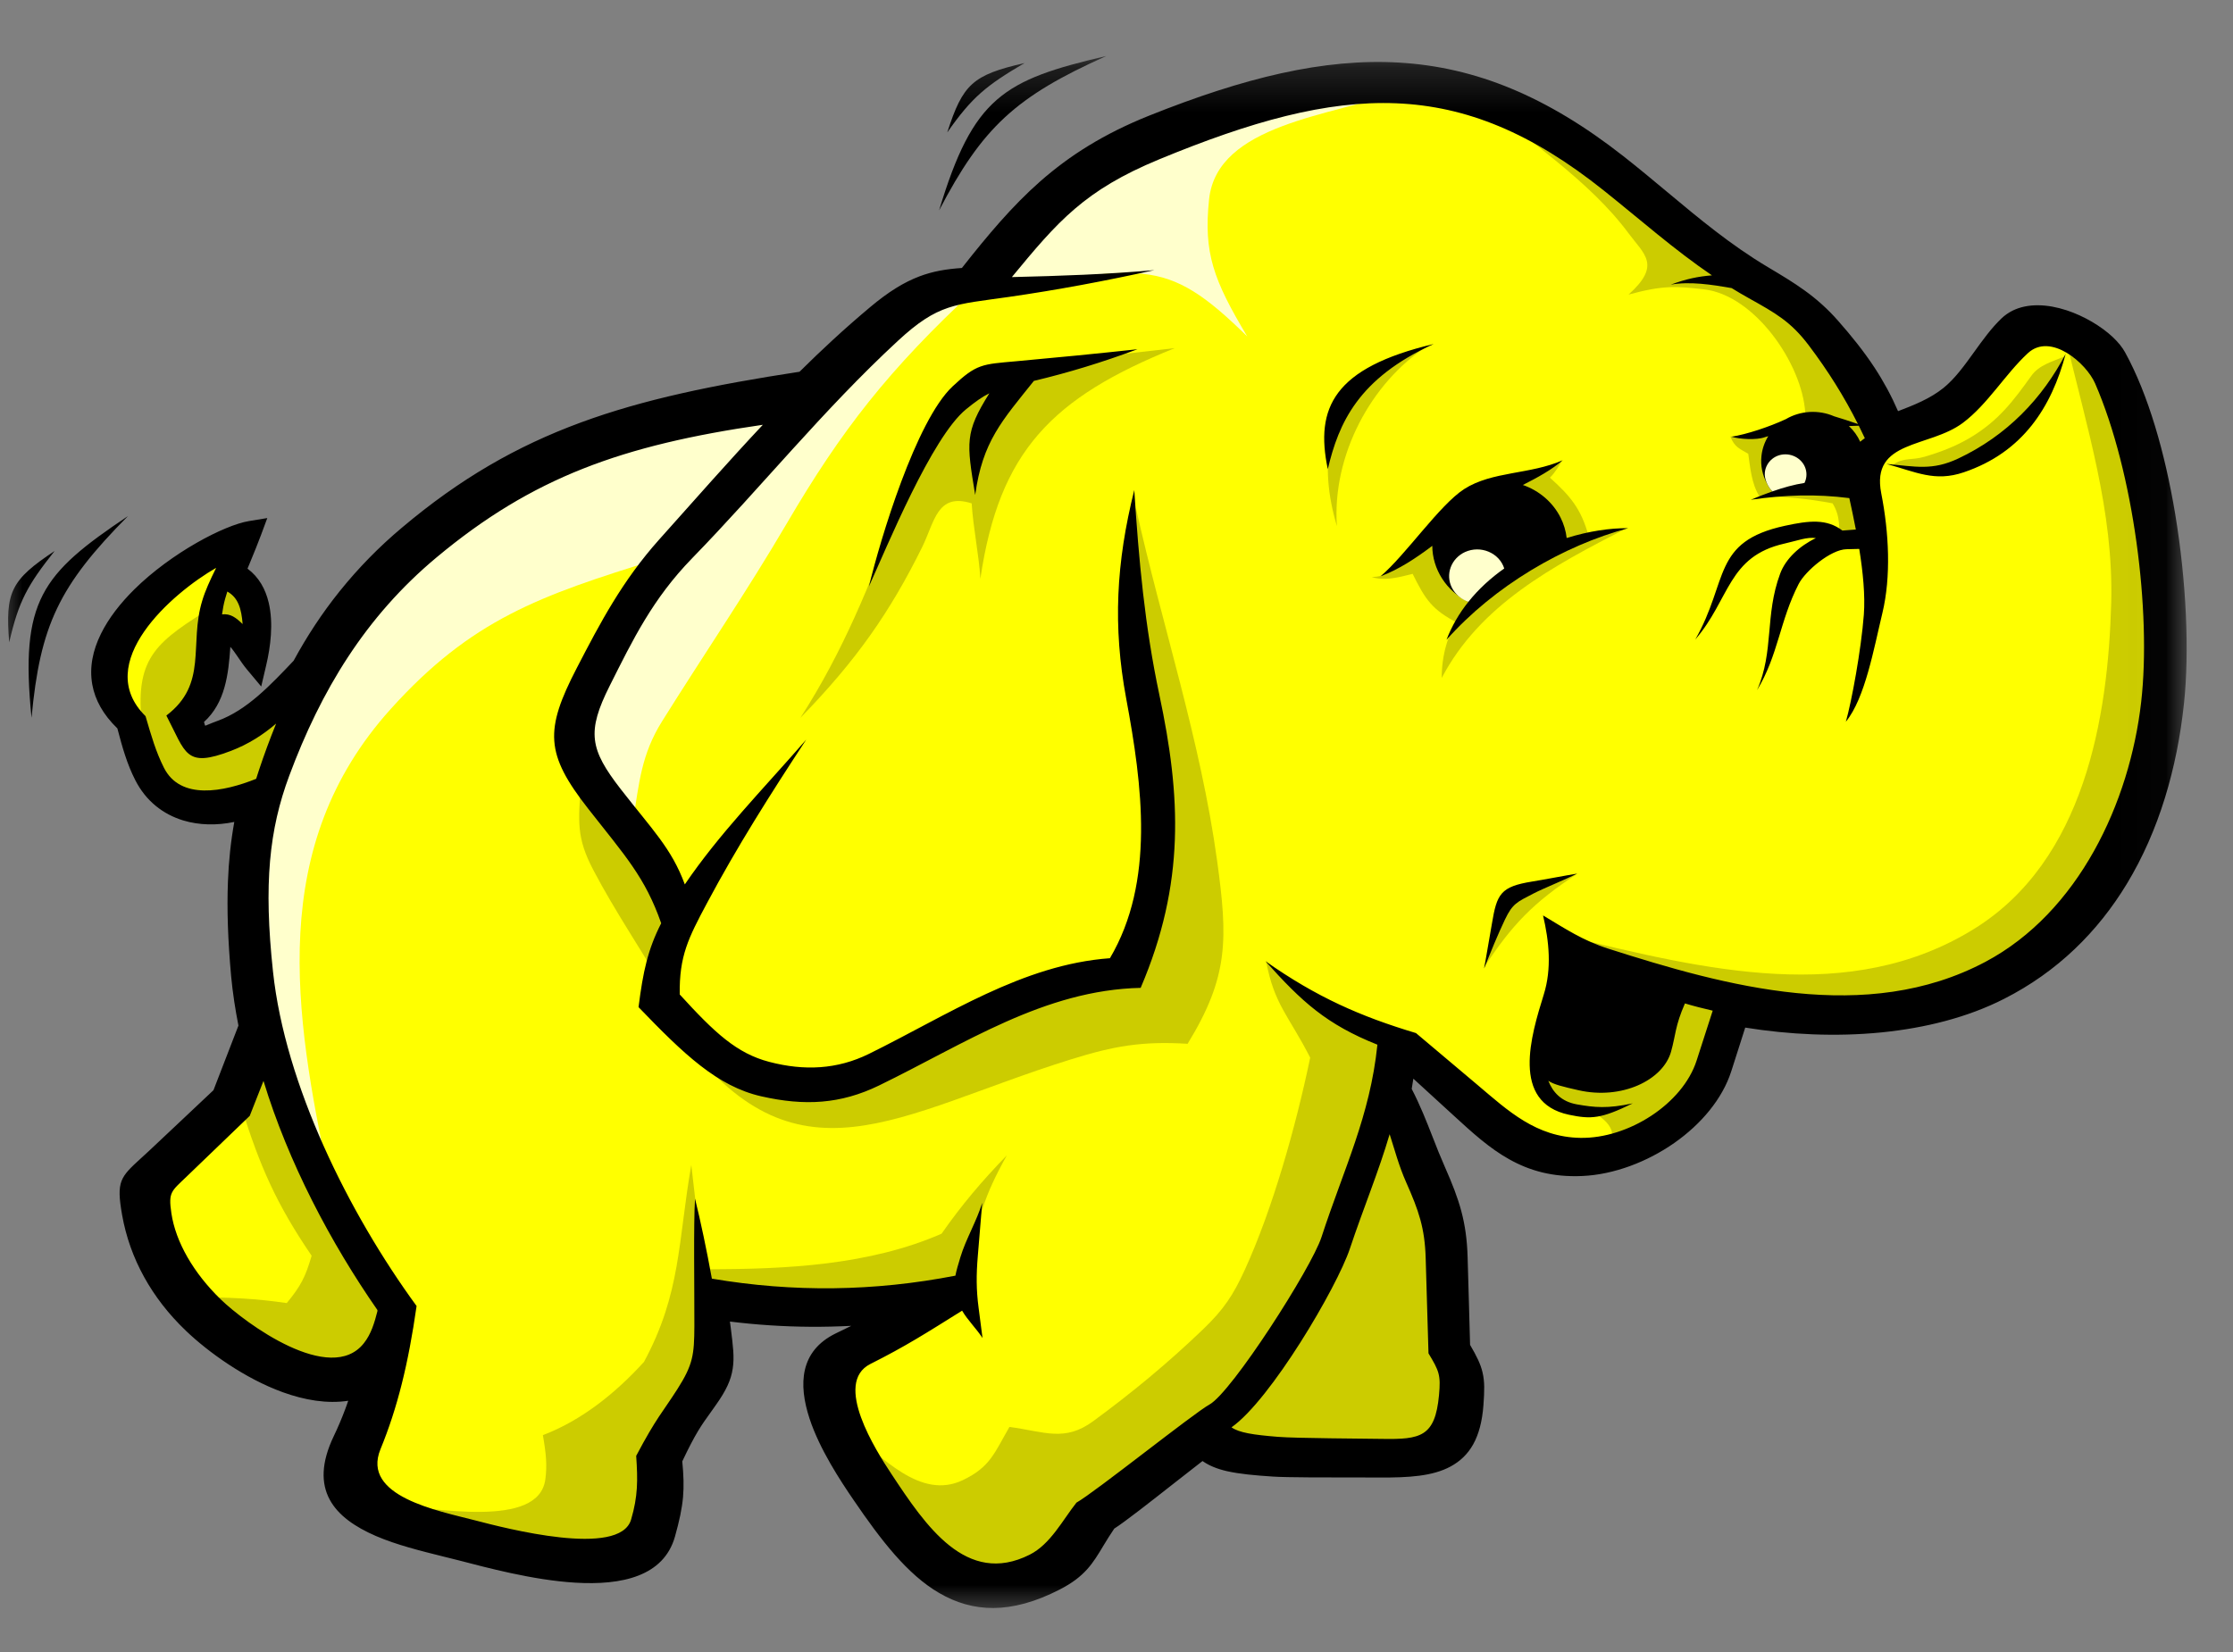 <svg width="50" height="37" viewBox="0 0 50 37" fill="none" xmlns="http://www.w3.org/2000/svg">
<rect x="0" y="0" width="50" height="37" fill="#808080" stroke="none"/>
<mask id="mask0_2_20" style="mask-type:luminance" maskUnits="userSpaceOnUse" x="0" y="1" width="49" height="36">
<path d="M48.971 1.242H0V36.174H48.971V1.242Z" fill="white"/>
</mask>
<g mask="url(#mask0_2_20)">
<path d="M18.157 8.917L14.914 9.418L11.954 10.652L9.441 12.156L7.049 14.932L5.698 16.293L4.391 16.751L4.046 15.948L4.65 15.118L4.786 13.949L5.19 13.964L5.633 14.348L5.513 13.156L5.023 12.843L5.038 12.389L3.877 13.014L2.825 14.194L2.606 15.248L3.056 16.093L3.475 17.528L4.328 17.912L5.225 17.87L6.076 17.4L5.509 20.137L6.076 23.183L5.451 24.59L3.405 26.687L3.769 27.94L4.738 29.392L6.566 30.615L7.535 30.741L8.613 30.776L7.941 33.401L10.414 34.365L13.495 34.751L14.549 34.096L14.63 32.322L15.806 30.471L15.887 29.006L18.725 29.199L21.36 28.967L18.725 30.471L19.171 32.283L20.833 34.751L22.455 35.406L23.752 34.905L24.279 33.903L26.995 31.936L27.522 32.36L31.779 32.515L32.63 31.859L32.711 30.702L32.428 30.201L32.225 27.078L30.806 24.379L31.049 23.183L31.901 23.608L34.292 25.728L35.468 25.806L36.765 25.304L38.063 24.379L38.711 22.374L42.522 22.605L44.833 21.757L46.698 20.099L48.036 17.708L48.36 14.894L48.076 11.616L47.346 8.686L46.617 7.761L45.603 7.452L43.819 9.303L42.198 9.843L40.779 7.606L39.36 6.372L38.59 5.91L35.508 3.481L33.036 2.208L30.563 2.015L27.684 2.478L25.171 3.365L23.427 4.714L22.049 6.295L20.63 6.681L18.157 8.917Z" fill="#FFFF00"/>
<path d="M8.751 15.877C5.973 18.958 6.59 22.696 7.36 26.358C6.949 25.371 6.539 24.383 6.128 23.396L5.673 20.68C5.716 19.755 5.759 18.829 5.803 17.903L6.971 15.25L8.723 12.781L11.448 10.622L14.432 9.449L17.936 9.017L14.692 12.534C12.087 13.338 10.551 13.879 8.751 15.877Z" fill="#FFFFCC"/>
<path d="M21.829 6.486C19.898 8.279 18.843 9.63 17.614 11.729C16.735 13.23 15.749 14.675 14.824 16.156C14.357 16.905 14.313 17.533 14.173 18.397L12.81 16.854C13.027 16.237 13.243 15.62 13.459 15.003L15.665 11.239L20.337 6.857C20.834 6.733 21.332 6.61 21.829 6.486ZM31.367 2.043C29.82 2.595 27.252 2.777 27.073 4.465C26.947 5.664 27.168 6.267 27.928 7.536C26.051 5.688 25.587 5.974 21.959 6.548L23.516 4.45L26.241 2.845L29.745 2.105L31.367 2.043Z" fill="#FFFFCC"/>
<path d="M35.636 24.884C36.151 25.187 36.14 25.406 36.054 25.613C36.46 25.458 36.866 25.304 37.272 25.15L38.062 24.141L38.648 22.705L37.899 22.169L34.626 22.566C34.545 22.776 34.464 22.986 34.382 23.196C34.405 23.494 34.429 23.792 34.452 24.09C34.556 24.267 34.661 24.443 34.766 24.62C34.928 24.697 35.09 24.774 35.253 24.851C35.381 24.862 35.508 24.874 35.636 24.884ZM35.331 19.561C33.691 20.011 33.703 20.135 33.219 21.683C33.858 20.707 34.332 20.215 35.331 19.561ZM46.24 7.977C45.948 8.105 45.664 8.167 45.482 8.42C45.089 8.967 44.753 9.426 44.104 9.809C43.777 10.002 43.439 10.128 43.092 10.23C42.805 10.315 42.632 10.239 42.387 10.407C42.532 10.431 42.678 10.455 42.823 10.479H43.783L44.967 9.784L45.663 9.088L46.24 7.977ZM20.107 11.439C19.461 13.119 18.897 14.559 17.92 16.08C19.172 14.796 19.932 13.705 20.649 12.253C20.928 11.689 20.981 11.028 21.757 11.274C21.792 11.837 21.917 12.4 21.952 12.963C22.372 10.103 23.555 8.907 26.304 7.797L23.971 8.062L21.778 8.525L20.698 10.015L20.107 11.439ZM25.434 11.373C26.027 14.028 26.881 16.576 27.252 19.272C27.492 21.024 27.519 21.866 26.592 23.378C25.579 23.316 24.95 23.424 23.97 23.73C20.069 24.946 17.831 26.735 15.203 23.131L17.72 24.259C18.319 24.148 18.917 24.036 19.515 23.924C20.571 23.339 21.627 22.754 22.683 22.169L25.155 21.705L25.956 18.526L25.364 14.321C25.341 13.658 25.318 12.996 25.295 12.334C25.341 12.014 25.388 11.693 25.434 11.373ZM32.154 27.799C31.826 29.955 32.908 31.115 32.46 31.71C32.334 31.879 32.161 32.173 31.97 32.254C31.284 32.542 30.341 32.2 30.274 32.369H28.011L27.105 32.004L28.498 30.448C28.951 29.51 29.403 28.571 29.856 27.633L30.726 24.785H31.179L32.154 27.799Z" fill="#CCCC00"/>
<path d="M28.35 21.528C28.534 22.507 28.853 22.74 29.337 23.688C29.015 25.234 28.497 27.073 27.874 28.438C27.611 29.013 27.399 29.33 26.936 29.775C26.153 30.526 25.363 31.181 24.476 31.832C23.837 32.3 23.391 32.065 22.603 31.959C22.268 32.537 22.175 32.858 21.558 33.151C20.61 33.602 19.761 32.63 19.017 32.058C19.554 32.857 20.092 33.655 20.629 34.454C21 34.785 21.372 35.116 21.743 35.447L22.683 35.58L23.937 34.851C24.157 34.454 24.378 34.056 24.598 33.659C25.063 33.328 25.527 32.997 25.991 32.665C26.56 32.202 27.129 31.738 27.697 31.275L28.776 29.817L29.751 28.096C30.169 26.904 30.587 25.711 31.005 24.519C31.04 24.067 31.074 23.614 31.109 23.161C30.587 22.941 30.065 22.72 29.543 22.499C29.16 22.157 28.733 21.87 28.35 21.528ZM15.859 28.427C17.616 28.427 19.472 28.334 21.082 27.632C21.537 26.982 21.987 26.451 22.544 25.877C22.037 26.788 21.878 27.303 21.743 28.327L21.221 29.056C19.898 29.089 18.575 29.122 17.252 29.155C16.822 29.111 16.393 29.067 15.963 29.023C15.917 28.978 15.87 28.934 15.824 28.89C15.836 28.736 15.847 28.581 15.859 28.427ZM15.615 27.268L15.479 26.092C15.179 27.811 15.251 28.963 14.419 30.503C13.798 31.187 13.033 31.81 12.156 32.143C12.23 32.566 12.253 32.829 12.21 33.139C12.055 34.252 9.714 33.76 8.751 33.716L13.387 34.851L14.431 34.454C14.547 33.814 14.664 33.173 14.78 32.533L15.754 30.811L15.928 29.751L15.615 27.268ZM13.004 17.565C12.955 18.401 12.898 18.749 13.286 19.487C13.778 20.425 14.383 21.307 14.919 22.234L15.093 20.38C14.396 19.441 13.7 18.503 13.004 17.565ZM5.856 23.878C5.705 24.183 5.555 24.488 5.404 24.794C5.819 26.123 6.188 26.965 6.978 28.125C6.84 28.596 6.737 28.802 6.421 29.185C5.725 29.083 5.108 29.054 4.404 29.056C5.181 29.63 5.959 30.204 6.736 30.778C7.119 30.712 7.503 30.645 7.885 30.579L9.035 29.486L7.398 27.069C6.884 26.006 6.37 24.942 5.856 23.878ZM46.245 7.536C46.718 9.562 47.329 11.433 47.273 13.508C47.203 16.054 46.681 19.271 44.2 20.806C41.422 22.526 38.161 21.712 35.113 20.976L38.839 22.433C40 22.488 41.16 22.543 42.321 22.598C43.11 22.378 43.9 22.157 44.688 21.936C45.304 21.45 45.919 20.965 46.534 20.479L47.927 17.698L48.449 14.485C48.31 13.436 48.17 12.388 48.031 11.339L47.265 8.226C46.925 7.996 46.585 7.766 46.245 7.536ZM4.788 13.576C3.527 14.357 3.031 14.699 3.17 16.146L3.546 17.446L4.081 17.79L4.741 17.999L5.935 17.73C6.139 17.127 6.343 16.525 6.547 15.922L4.851 16.714H4.458C4.311 16.5 4.165 16.286 4.018 16.072L4.552 15.324L4.835 13.905C4.955 13.94 5.076 13.975 5.196 14.009C5.343 14.119 5.49 14.229 5.636 14.338L5.573 13.591L5.275 13.113C5.175 13.033 5.076 12.953 4.976 12.873L4.788 13.576ZM33.082 2.175C34.202 3.163 35.575 4.022 36.47 5.231C36.817 5.698 37.202 5.937 36.465 6.598C37.243 6.386 37.533 6.409 38.157 6.481C39.291 6.612 40.354 8.146 40.422 9.244C40.409 9.347 40.107 9.581 39.23 9.811C39.213 9.843 38.735 9.749 38.747 9.78C38.838 10.017 38.96 10.053 39.146 10.164C39.186 10.428 39.212 10.835 39.401 11.123C39.953 11.114 40.492 11.171 41.033 11.273C41.214 11.56 41.187 11.847 41.172 12.134L41.799 12.035C41.741 11.582 41.683 11.13 41.625 10.677C41.81 10.379 41.996 10.081 42.182 9.783L41.381 8.061C40.87 7.597 40.36 7.133 39.849 6.67L39.701 6.663C39.127 6.328 38.553 5.992 37.978 5.657L35.168 3.471L33.082 2.175ZM34.968 10.334C34.908 10.432 34.819 10.589 34.705 10.698C35.171 11.117 35.401 11.398 35.568 11.992C35.041 12.24 34.514 12.489 33.987 12.738L32.649 13.958C32.062 13.657 31.916 13.427 31.631 12.853C31.3 12.937 30.987 13.017 30.714 12.922C30.887 12.923 30.994 12.882 31.167 12.78L32.019 11.939C32.52 11.578 33.021 11.216 33.522 10.856L34.506 10.551C34.632 10.502 34.842 10.383 34.968 10.334Z" fill="#CCCC00"/>
<path d="M36.422 11.831C34.745 12.69 33.14 13.553 32.282 15.184C32.282 13.114 34.468 12.203 36.422 11.831ZM31.95 7.759C30.705 8.567 29.824 10.196 29.935 11.784C29.529 10.409 29.673 9.11 30.918 8.16C31.128 8.063 31.338 7.966 31.549 7.869C31.682 7.832 31.816 7.796 31.95 7.759Z" fill="#CCCC00"/>
<path d="M48.705 11.508C48.479 10.153 48.105 8.839 47.585 7.894C47.522 7.778 47.426 7.661 47.307 7.549C47.049 7.307 46.667 7.078 46.272 6.949C45.854 6.812 45.413 6.785 45.063 6.958C44.972 7.004 44.888 7.062 44.812 7.135C44.586 7.353 44.394 7.619 44.203 7.885C43.99 8.181 43.776 8.479 43.519 8.687C43.222 8.928 42.851 9.075 42.5 9.209C42.352 8.868 42.175 8.54 41.97 8.228C41.73 7.864 41.457 7.524 41.157 7.184C40.937 6.933 40.688 6.707 40.414 6.51C40.155 6.322 39.89 6.164 39.581 5.98C38.754 5.487 38.049 4.899 37.33 4.299C37.003 4.026 36.673 3.751 36.35 3.498C34.638 2.155 33.041 1.504 31.333 1.402C29.637 1.301 27.846 1.744 25.731 2.59C24.711 2.999 23.953 3.482 23.292 4.062C22.662 4.617 22.126 5.256 21.538 6.002C21.195 6.025 20.892 6.074 20.582 6.192C20.241 6.322 19.897 6.532 19.486 6.877C19.199 7.118 18.918 7.364 18.644 7.617C18.392 7.849 18.145 8.086 17.903 8.326C15.978 8.62 14.409 8.945 13.004 9.463C11.568 9.992 10.301 10.72 9.001 11.817C8.488 12.247 8.022 12.724 7.607 13.24C7.211 13.733 6.872 14.251 6.575 14.798C6.315 15.072 6.054 15.348 5.772 15.59C5.497 15.825 5.204 16.024 4.875 16.144C4.684 16.214 4.605 16.255 4.597 16.253C4.587 16.247 4.582 16.22 4.568 16.17C5.04 15.742 5.115 15.112 5.158 14.487C5.215 14.552 5.269 14.631 5.326 14.714C5.388 14.806 5.452 14.9 5.528 14.992L5.849 15.376L5.961 14.897C6.056 14.495 6.127 13.96 6.016 13.496C5.945 13.195 5.798 12.926 5.542 12.736C5.567 12.675 5.59 12.62 5.613 12.564C5.693 12.369 5.776 12.168 5.846 11.978L5.985 11.603L5.572 11.671C5.022 11.762 3.841 12.379 3.008 13.2C2.7 13.505 2.434 13.842 2.26 14.196C2.078 14.564 1.997 14.949 2.067 15.335C2.128 15.672 2.306 16.003 2.628 16.314C2.687 16.539 2.741 16.735 2.799 16.911C2.865 17.111 2.936 17.29 3.026 17.467C3.268 17.945 3.654 18.238 4.101 18.375C4.46 18.484 4.857 18.49 5.246 18.409C5.167 18.85 5.12 19.296 5.104 19.743C5.079 20.368 5.103 21.058 5.175 21.86C5.191 22.036 5.215 22.229 5.246 22.439C5.273 22.619 5.305 22.795 5.339 22.97C5.266 23.159 5.193 23.348 5.12 23.537L4.78 24.417L4.032 25.122C3.799 25.341 3.566 25.56 3.334 25.779C3.315 25.797 3.236 25.869 3.165 25.934C2.693 26.366 2.6 26.452 2.734 27.211C2.82 27.697 2.986 28.167 3.228 28.603C3.459 29.022 3.77 29.431 4.169 29.811C4.666 30.285 5.481 30.874 6.335 31.183C6.823 31.359 7.325 31.445 7.797 31.373C7.773 31.442 7.75 31.511 7.723 31.58C7.649 31.777 7.566 31.972 7.475 32.162C6.896 33.369 7.49 34 8.415 34.401C8.877 34.601 9.426 34.737 9.936 34.864C10.041 34.889 10.145 34.916 10.277 34.949C10.881 35.105 11.926 35.39 12.88 35.447C13.922 35.51 14.861 35.306 15.113 34.417C15.212 34.064 15.27 33.794 15.294 33.53C15.315 33.285 15.307 33.037 15.277 32.73C15.574 32.104 15.7 31.928 15.917 31.627C15.959 31.567 16.011 31.496 16.026 31.473C16.259 31.145 16.368 30.912 16.407 30.65C16.446 30.397 16.413 30.145 16.365 29.759C16.361 29.723 16.354 29.669 16.344 29.599C16.943 29.673 17.547 29.712 18.152 29.716C18.455 29.718 18.758 29.71 19.061 29.695C18.984 29.732 18.908 29.77 18.825 29.81L18.712 29.865C17.908 30.259 17.875 31.004 18.126 31.77C18.353 32.462 18.82 33.167 19.113 33.596C19.729 34.499 20.317 35.264 21.03 35.679C21.777 36.114 22.631 36.166 23.732 35.599C24.293 35.31 24.469 35.016 24.707 34.619C24.78 34.498 24.861 34.366 24.95 34.236C25.182 34.09 25.758 33.638 26.324 33.193C26.516 33.042 26.709 32.892 26.926 32.723C27.075 32.828 27.256 32.9 27.474 32.95C27.758 33.014 28.095 33.044 28.5 33.071C28.803 33.092 29.79 33.092 30.428 33.091C30.625 33.091 30.789 33.091 30.887 33.092C31.546 33.096 32.077 33.063 32.479 32.846C32.907 32.615 33.161 32.207 33.216 31.473C33.24 31.148 33.245 30.947 33.197 30.742C33.153 30.55 33.066 30.376 32.917 30.121C32.909 29.804 32.9 29.487 32.891 29.17C32.882 28.834 32.872 28.498 32.862 28.162C32.851 27.765 32.805 27.443 32.721 27.127C32.637 26.812 32.517 26.509 32.357 26.146C32.257 25.918 32.163 25.687 32.074 25.454L31.843 25.534L31.879 25.522L32.074 25.454C31.936 25.101 31.8 24.756 31.61 24.388C31.623 24.317 31.635 24.24 31.647 24.159L32.014 24.495L32.556 24.991C32.969 25.37 33.346 25.714 33.789 25.962C34.248 26.22 34.764 26.369 35.431 26.339C36.13 26.308 36.878 26.028 37.494 25.596C38.09 25.177 38.568 24.613 38.767 23.989L38.94 23.448L39.078 23.015C40.058 23.173 41.111 23.224 42.127 23.123C43.107 23.025 44.055 22.788 44.871 22.373C46.072 21.764 46.973 20.866 47.62 19.8C48.343 18.609 48.748 17.205 48.902 15.76C49.026 14.602 48.958 13.027 48.705 11.508ZM36.005 21.245C35.44 21.064 35.048 20.8 34.551 20.503C34.687 21.082 34.748 21.694 34.568 22.272C34.283 23.189 33.822 24.69 35.131 24.967C35.629 25.072 35.855 25.057 36.559 24.712C35.99 24.834 35.703 24.804 35.311 24.735C34.956 24.673 34.768 24.459 34.669 24.206C34.793 24.291 34.995 24.338 35.341 24.417C36.311 24.639 37.236 24.195 37.417 23.555C37.522 23.181 37.505 22.984 37.728 22.474C37.929 22.534 38.137 22.587 38.35 22.636L37.989 23.755C37.677 24.723 36.462 25.503 35.388 25.485C34.396 25.469 33.767 24.878 33.082 24.298C32.61 23.899 32.156 23.517 31.706 23.138C30.471 22.768 29.482 22.335 28.336 21.528C29.151 22.439 29.704 22.944 30.842 23.398C30.677 25.002 30.09 26.173 29.59 27.708C29.364 28.403 27.578 31.185 27.082 31.457C26.73 31.65 24.519 33.421 24.103 33.655C23.793 34.046 23.521 34.587 23.055 34.821C21.636 35.534 20.724 34.168 19.961 33.014C19.613 32.488 18.648 30.974 19.489 30.549C20.285 30.149 20.731 29.862 21.543 29.355C21.662 29.562 21.867 29.762 22 29.968L21.912 29.29C21.858 28.881 21.86 28.548 21.894 28.136C21.928 27.738 21.96 27.339 21.993 26.94C21.871 27.346 21.627 27.751 21.505 28.156C21.456 28.318 21.416 28.449 21.393 28.571C19.571 28.925 17.762 28.947 15.94 28.638C15.824 27.996 15.682 27.327 15.563 26.848C15.527 27.385 15.55 28.869 15.548 29.7C15.545 30.344 15.517 30.564 15.168 31.112C14.841 31.625 14.703 31.741 14.245 32.607C14.283 33.154 14.284 33.515 14.131 34.034C13.877 34.897 11.315 34.228 10.64 34.052C9.807 33.836 8.087 33.514 8.519 32.459C8.9 31.53 9.142 30.551 9.328 29.251C7.803 27.162 6.385 24.299 6.113 21.763C5.901 19.793 6.028 18.581 6.476 17.376C7.186 15.467 8.18 13.815 9.774 12.485C11.924 10.69 13.934 9.97 17.081 9.514C16.324 10.32 15.575 11.172 14.759 12.085C13.933 13.01 13.442 13.944 12.918 14.956C12.193 16.353 12.209 16.884 13.169 18.111C13.997 19.168 14.444 19.644 14.805 20.678C14.507 21.263 14.398 21.758 14.298 22.557C15.312 23.611 16.065 24.333 17.049 24.555C18.014 24.774 18.82 24.731 19.684 24.311C21.602 23.379 23.377 22.174 25.541 22.125C26.542 19.784 26.441 17.828 25.96 15.564C25.632 14.017 25.5 12.553 25.398 10.976C24.992 12.6 24.916 14.027 25.217 15.645C25.58 17.594 25.863 19.748 24.853 21.461C22.896 21.604 21.219 22.736 19.456 23.604C18.747 23.953 18.009 23.988 17.225 23.783C16.496 23.592 16.005 23.134 15.22 22.273C15.208 21.409 15.413 21.011 15.83 20.228C16.5 18.971 17.24 17.802 18.052 16.566C17.058 17.707 16.116 18.66 15.334 19.808C15.035 18.997 14.607 18.586 13.898 17.673C13.207 16.782 13.134 16.392 13.652 15.36C14.172 14.324 14.613 13.413 15.498 12.503C17.028 10.932 18.43 9.183 20.103 7.636C21.011 6.795 21.38 6.824 22.585 6.651C23.674 6.494 24.738 6.295 25.848 6.05C24.774 6.145 23.736 6.18 22.69 6.205L22.657 6.206C23.687 4.956 24.284 4.26 25.955 3.569C30.069 1.87 32.683 1.686 35.915 4.27C36.753 4.939 37.484 5.59 38.333 6.167C38.026 6.192 37.76 6.245 37.409 6.376C37.836 6.298 38.33 6.375 38.773 6.452C38.897 6.529 39.026 6.604 39.156 6.677C39.756 7.013 40.096 7.199 40.502 7.736C40.93 8.304 41.288 8.872 41.602 9.497C41.396 9.427 41.223 9.368 41.069 9.324C40.897 9.249 40.708 9.216 40.519 9.227C40.331 9.238 40.148 9.293 39.987 9.388L39.962 9.399C39.63 9.553 39.116 9.728 38.773 9.781C38.948 9.838 39.336 9.86 39.519 9.791C39.543 9.782 39.568 9.775 39.594 9.769C39.509 9.906 39.457 10.059 39.441 10.218C39.419 10.427 39.462 10.638 39.563 10.825L39.564 10.827C39.595 10.896 39.638 10.96 39.686 11.006C39.529 11.061 39.368 11.124 39.203 11.193C39.97 11.082 40.661 11.062 41.409 11.156C41.459 11.38 41.508 11.618 41.555 11.86L41.276 11.881C41.269 11.881 41.262 11.882 41.254 11.883C40.9 11.614 40.506 11.659 39.967 11.776C38.328 12.131 38.713 13.006 37.959 14.324C38.742 13.414 38.684 12.461 39.959 12.174C40.257 12.107 40.459 12.023 40.66 12.052C40.298 12.225 39.985 12.512 39.861 12.846C39.511 13.787 39.728 14.579 39.343 15.457C39.82 14.672 39.849 13.906 40.275 13.079C40.428 12.783 40.995 12.308 41.344 12.301L41.631 12.294C41.715 12.817 41.766 13.336 41.734 13.767C41.674 14.552 41.46 15.718 41.331 16.165C41.763 15.637 41.959 14.519 42.149 13.732C42.346 12.913 42.297 11.93 42.124 11.05C41.886 9.842 43.194 10.039 43.953 9.47C44.511 9.051 44.896 8.383 45.407 7.91C45.915 7.44 46.714 8.13 46.913 8.589C47.779 10.581 48.173 13.714 47.944 15.721C47.688 17.974 46.544 20.433 44.455 21.543C41.791 22.956 38.651 22.092 36.005 21.245ZM32.221 31.25C32.134 32.18 31.808 32.241 30.95 32.227C30.56 32.22 29.008 32.214 28.614 32.181C28.057 32.136 27.745 32.088 27.575 31.968C28.449 31.357 29.935 28.836 30.225 27.968C30.531 27.051 30.867 26.251 31.116 25.403C31.231 25.758 31.321 26.109 31.488 26.485C31.767 27.114 31.903 27.502 31.923 28.177L31.986 30.311C32.226 30.71 32.263 30.795 32.221 31.25ZM5.9 24.209C6.456 26.036 7.402 27.831 8.451 29.341V29.367C8.385 29.627 8.309 29.88 8.149 30.082C7.399 31.037 5.493 29.636 4.941 29.101C4.337 28.514 3.933 27.821 3.837 27.17C3.767 26.695 3.835 26.684 4.183 26.348L5.592 24.992L5.9 24.209ZM4.84 12.718C4.697 13.008 4.596 13.228 4.528 13.455C4.229 14.437 4.663 15.314 3.725 16.026C4.166 16.871 4.146 17.208 5.17 16.818C5.565 16.667 5.891 16.456 6.183 16.206C6.042 16.554 5.912 16.906 5.794 17.262C5.774 17.322 5.754 17.383 5.736 17.443C5.003 17.738 4.039 17.927 3.67 17.194C3.491 16.838 3.39 16.489 3.259 16.04C2.053 14.851 3.857 13.281 4.84 12.718ZM5.433 13.977C5.284 13.835 5.165 13.739 4.972 13.76C4.988 13.64 5.01 13.524 5.04 13.415C5.056 13.359 5.072 13.305 5.09 13.249C5.339 13.388 5.405 13.639 5.433 13.977ZM41.621 9.535C41.667 9.627 41.712 9.72 41.756 9.814C41.719 9.839 41.685 9.866 41.653 9.894C41.593 9.762 41.507 9.643 41.4 9.542C41.472 9.539 41.545 9.537 41.621 9.535ZM0.706 16.077C0.898 14.009 1.32 13.116 2.865 11.559C0.928 12.858 0.444 13.448 0.706 16.077Z" fill="black"/>
<path d="M0.206 14.387C0.419 13.457 0.618 13.105 1.222 12.341C0.242 12.992 0.115 13.259 0.206 14.387ZM22.941 1.412C21.78 1.678 21.559 1.882 21.211 2.965C21.766 2.172 22.086 1.914 22.941 1.412Z" fill="black"/>
<path d="M24.772 1.254C22.469 1.791 21.793 2.173 21.028 4.711C22 2.852 22.736 2.167 24.772 1.254ZM29.731 10.507C29.976 9.473 30.412 8.476 32.101 7.705C29.863 8.238 29.443 9.132 29.731 10.507ZM43.972 10.578C45.298 10.129 45.937 9.115 46.254 7.923C45.735 8.922 44.935 9.758 43.847 10.27C43.264 10.545 42.891 10.449 42.239 10.39C42.902 10.571 43.322 10.799 43.972 10.578ZM34.943 11.592C34.773 11.253 34.47 10.991 34.099 10.862C34.424 10.697 34.743 10.524 34.992 10.308C34.262 10.63 33.413 10.551 32.786 10.953C32.235 11.308 31.474 12.431 30.913 12.907C31.319 12.757 31.71 12.498 32.071 12.225C32.072 12.484 32.149 12.738 32.291 12.959C32.433 13.181 32.636 13.361 32.878 13.481C32.671 13.739 32.506 14.025 32.389 14.33C33.456 13.127 35.004 12.219 36.459 11.83C36.052 11.825 35.57 11.897 35.08 12.05C35.062 11.891 35.015 11.736 34.943 11.592ZM33.407 20.682C33.355 20.993 33.284 21.38 33.232 21.692C33.371 21.339 33.538 20.93 33.699 20.593C33.87 20.238 33.966 20.204 34.329 20.016C34.587 19.883 35.054 19.7 35.311 19.567C35.046 19.609 34.572 19.702 34.307 19.744C33.6 19.858 33.517 20.02 33.407 20.682ZM21.329 8.655C20.509 9.426 19.712 12.074 19.457 13.133C19.858 12.253 20.862 9.792 21.632 9.166C21.845 8.993 21.994 8.886 22.153 8.809C21.602 9.688 21.642 9.907 21.836 11.085C22 9.887 22.436 9.425 23.15 8.531C23.933 8.344 24.666 8.12 25.47 7.822C24.565 7.92 23.659 8.009 22.752 8.091C21.991 8.159 21.869 8.148 21.329 8.655Z" fill="black"/>
<path d="M32.509 13.161C32.437 13.018 32.428 12.853 32.484 12.704C32.54 12.554 32.656 12.431 32.806 12.363C32.889 12.326 32.978 12.306 33.069 12.305C33.16 12.304 33.25 12.322 33.333 12.357C33.416 12.392 33.49 12.443 33.551 12.508C33.611 12.573 33.656 12.649 33.682 12.732C33.383 12.943 33.108 13.192 32.878 13.481C32.723 13.422 32.586 13.314 32.509 13.161ZM39.517 10.583C39.542 10.336 39.763 10.154 40.022 10.178C40.147 10.19 40.261 10.248 40.341 10.34C40.421 10.432 40.459 10.55 40.447 10.669C40.442 10.72 40.428 10.769 40.405 10.816C40.167 10.854 39.93 10.92 39.686 11.006C39.584 10.906 39.502 10.725 39.517 10.583Z" fill="#FFFFCC"/>
</g>
</svg>
